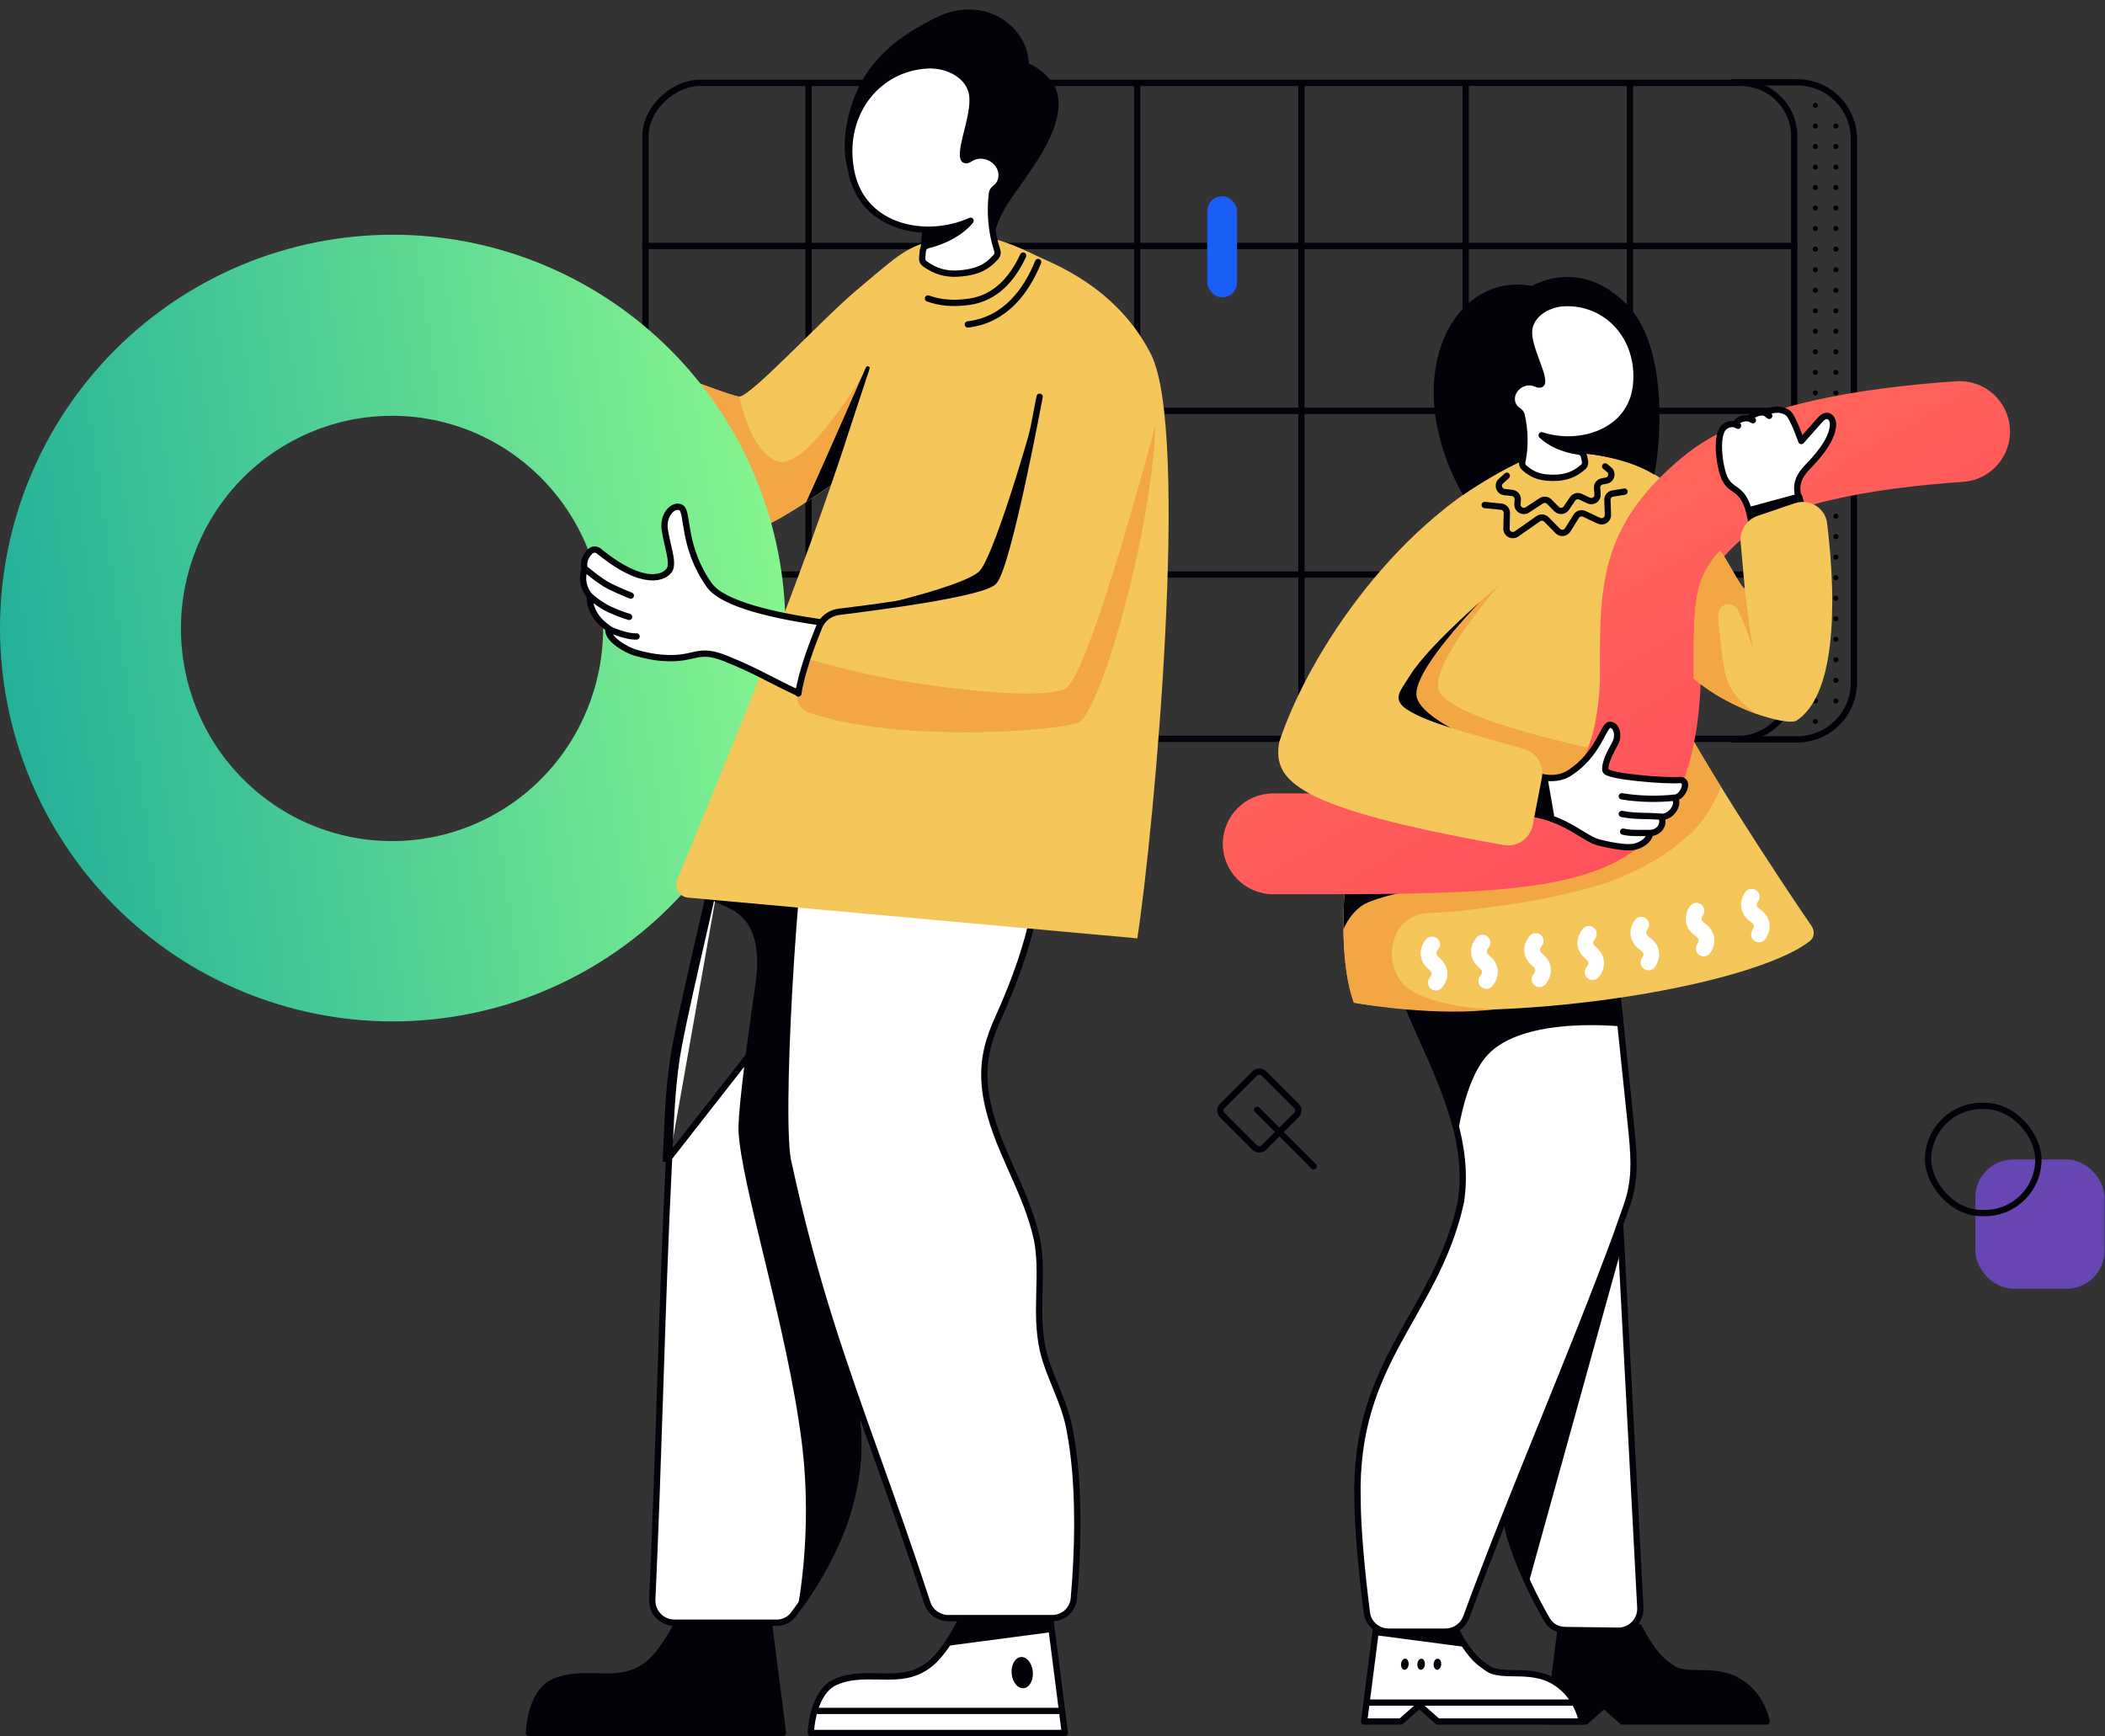 <svg width="668" height="551" viewBox="0 0 668 551" fill="none" xmlns="http://www.w3.org/2000/svg"><rect x="0" y="0" width="668" height="551" fill="#333333" stroke="none"/><rect x="204.826" y="234.477" width="208.167" height="364.569" rx="17" transform="rotate(-90 204.826 234.477)" stroke="#010308" stroke-width="2"/><path d="M549.215 234.66L570.316 234.66C580.257 234.66 588.316 226.601 588.316 216.66L588.316 44.123C588.316 34.182 580.257 26.123 570.316 26.123L549.215 26.123" stroke="#010308" stroke-width="2"/><line x1="203.826" y1="182.344" x2="570.396" y2="182.344" stroke="#010308" stroke-width="2"/><path d="M205.455 130.391L570.396 130.391" stroke="#010308" stroke-width="2"/><line x1="203.826" y1="78.07" x2="570.396" y2="78.07" stroke="#010308" stroke-width="2"/><line x1="517.26" y1="235.477" x2="517.26" y2="26.939" stroke="#010308" stroke-width="2"/><line x1="465.125" y1="235.477" x2="465.125" y2="26.939" stroke="#010308" stroke-width="2"/><line x1="412.992" y1="235.477" x2="412.992" y2="26.939" stroke="#010308" stroke-width="2"/><line x1="360.857" y1="235.477" x2="360.857" y2="26.939" stroke="#010308" stroke-width="2"/><line x1="308.723" y1="235.477" x2="308.723" y2="26.939" stroke="#010308" stroke-width="2"/><line x1="256.59" y1="235.477" x2="256.59" y2="26.939" stroke="#010308" stroke-width="2"/><circle cx="576.098" cy="118.178" r="0.815" fill="#010308"/><circle cx="582.613" cy="118.178" r="0.815" fill="#010308"/><circle cx="576.098" cy="111.658" r="0.815" fill="#010308"/><circle cx="582.613" cy="111.658" r="0.815" fill="#010308"/><circle cx="576.098" cy="105.147" r="0.815" fill="#010308"/><circle cx="582.613" cy="105.147" r="0.815" fill="#010308"/><circle cx="576.098" cy="98.627" r="0.815" fill="#010308"/><circle cx="582.613" cy="98.627" r="0.815" fill="#010308"/><circle cx="576.098" cy="92.108" r="0.815" fill="#010308"/><circle cx="582.613" cy="92.108" r="0.815" fill="#010308"/><circle cx="576.098" cy="85.596" r="0.815" fill="#010308"/><circle cx="582.613" cy="85.596" r="0.815" fill="#010308"/><circle cx="576.098" cy="79.076" r="0.815" fill="#010308"/><circle cx="582.613" cy="79.076" r="0.815" fill="#010308"/><circle cx="576.098" cy="72.557" r="0.815" fill="#010308"/><circle cx="582.613" cy="72.557" r="0.815" fill="#010308"/><circle cx="576.098" cy="66.045" r="0.815" fill="#010308"/><circle cx="582.613" cy="66.045" r="0.815" fill="#010308"/><circle cx="576.098" cy="59.526" r="0.815" fill="#010308"/><circle cx="582.613" cy="59.526" r="0.815" fill="#010308"/><circle cx="576.098" cy="53.01" r="0.815" fill="#010308"/><circle cx="582.613" cy="53.01" r="0.815" fill="#010308"/><circle cx="576.098" cy="46.49" r="0.815" fill="#010308"/><circle cx="582.613" cy="46.49" r="0.815" fill="#010308"/><circle cx="576.098" cy="39.975" r="0.815" fill="#010308"/><circle cx="582.613" cy="39.975" r="0.815" fill="#010308"/><circle cx="576.098" cy="33.459" r="0.815" fill="#010308"/><circle cx="576.098" cy="222.444" r="0.815" fill="#010308"/><circle cx="582.613" cy="222.444" r="0.815" fill="#010308"/><circle cx="576.098" cy="215.932" r="0.815" fill="#010308"/><circle cx="582.613" cy="215.932" r="0.815" fill="#010308"/><circle cx="576.098" cy="209.412" r="0.815" fill="#010308"/><circle cx="582.613" cy="209.412" r="0.815" fill="#010308"/><circle cx="576.098" cy="202.893" r="0.815" fill="#010308"/><circle cx="582.613" cy="202.893" r="0.815" fill="#010308"/><circle cx="576.098" cy="196.381" r="0.815" fill="#010308"/><circle cx="582.613" cy="196.381" r="0.815" fill="#010308"/><circle cx="576.098" cy="189.865" r="0.815" fill="#010308"/><circle cx="582.613" cy="189.865" r="0.815" fill="#010308"/><circle cx="576.098" cy="183.342" r="0.815" fill="#010308"/><circle cx="582.613" cy="183.342" r="0.815" fill="#010308"/><circle cx="576.098" cy="176.826" r="0.815" fill="#010308"/><circle cx="582.613" cy="176.826" r="0.815" fill="#010308"/><circle cx="576.098" cy="170.311" r="0.815" fill="#010308"/><circle cx="582.613" cy="170.311" r="0.815" fill="#010308"/><circle cx="576.098" cy="163.795" r="0.815" fill="#010308"/><circle cx="582.613" cy="163.795" r="0.815" fill="#010308"/><circle cx="576.098" cy="157.279" r="0.815" fill="#010308"/><circle cx="582.613" cy="157.279" r="0.815" fill="#010308"/><circle cx="576.098" cy="150.76" r="0.815" fill="#010308"/><circle cx="582.613" cy="150.76" r="0.815" fill="#010308"/><circle cx="576.098" cy="144.244" r="0.815" fill="#010308"/><circle cx="582.613" cy="144.244" r="0.815" fill="#010308"/><circle cx="576.098" cy="137.729" r="0.815" fill="#010308"/><circle cx="582.613" cy="137.729" r="0.815" fill="#010308"/><circle cx="576.098" cy="131.213" r="0.815" fill="#010308"/><circle cx="582.613" cy="131.213" r="0.815" fill="#010308"/><circle cx="576.098" cy="124.694" r="0.815" fill="#010308"/><circle cx="582.613" cy="124.694" r="0.815" fill="#010308"/><circle cx="576.098" cy="228.963" r="0.815" fill="#010308"/><path d="M553.833 535.083C550.857 532.734 547.41 531.038 539.617 531.038C531.824 531.038 531.54 530.103 528.649 528C524.13 524.712 520.077 516.379 520.077 516.379L495.336 516.379L491.495 546.368L503.175 546.368L509.016 541.199L514.856 546.368L560.625 546.368C560.625 546.368 559.39 539.471 553.833 535.083Z" fill="#010308" stroke="#010308" stroke-width="2" stroke-linecap="round" stroke-linejoin="round"/><path d="M492.48 540.371L501.494 540.371L515.679 540.371L557.838 540.371" stroke="#010308" stroke-width="2" stroke-linecap="round" stroke-linejoin="round"/><path d="M495.343 516.753L495.382 519.001L523.826 522.75C522.325 520.126 520.071 516.003 520.071 516.003L495.343 516.753Z" fill="#010308"/><ellipse rx="1.201" ry="1.772" transform="matrix(-0.993 -0.133 -0.108 0.992 504.411 528.188)" fill="#010308"/><ellipse rx="1.201" ry="1.772" transform="matrix(-0.993 -0.133 -0.108 0.992 509.583 528.188)" fill="#010308"/><ellipse rx="1.201" ry="1.772" transform="matrix(-0.993 -0.133 -0.108 0.992 514.751 528.188)" fill="#010308"/><path d="M495.229 535.083C492.254 532.734 488.807 531.038 481.014 531.038C473.221 531.038 472.936 530.103 470.045 528C465.527 524.712 461.473 516.379 461.473 516.379L436.732 516.379L432.891 546.368L444.572 546.368L450.412 541.199L456.253 546.368L502.021 546.368C502.021 546.368 500.787 539.471 495.229 535.083Z" fill="white" stroke="#010308" stroke-width="2" stroke-linecap="round" stroke-linejoin="round"/><path d="M433.877 540.371L442.891 540.371L457.076 540.371L499.234 540.371" stroke="#010308" stroke-width="2" stroke-linecap="round" stroke-linejoin="round"/><path d="M436.74 516.753L436.778 519.001L465.223 522.75C463.721 520.126 461.467 516.003 461.467 516.003L436.74 516.753Z" fill="#010308"/><ellipse rx="1.201" ry="1.772" transform="matrix(-0.993 -0.133 -0.108 0.992 445.807 528.188)" fill="#010308"/><ellipse rx="1.201" ry="1.772" transform="matrix(-0.993 -0.133 -0.108 0.992 450.979 528.188)" fill="#010308"/><ellipse rx="1.201" ry="1.772" transform="matrix(-0.993 -0.133 -0.108 0.992 456.149 528.188)" fill="#010308"/><path d="M511.69 380.994C512.351 379.167 512.944 377.482 513.451 375.67L520.543 510.182C520.756 514.224 517.508 517.603 513.461 517.55L496.622 517.329C494.286 517.298 492.138 516.12 490.982 514.149C486.538 506.57 481.33 495.567 479.04 487.145C478.398 484.771 478.015 481.908 478.234 479.225C484.272 463.913 489.22 448.681 494.075 433.444C494.549 431.954 495.023 430.464 495.497 428.974C499.886 415.173 504.279 401.36 509.424 387.435L509.43 387.418L509.436 387.401C510.138 385.266 510.787 383.48 511.383 381.84C511.487 381.554 511.589 381.272 511.69 380.994Z" fill="white" stroke="#010308" stroke-width="2"/><path d="M510.286 387.429L510.292 387.413L510.298 387.395C511 385.26 511.649 383.475 512.245 381.835C512.348 381.549 512.451 381.267 512.551 380.989C512.605 380.841 512.658 380.694 512.711 380.548L513.652 395.638L484.714 500.036C484.287 499.102 483.797 498.051 483.289 496.962C482.936 496.203 482.574 495.426 482.217 494.656C480.743 491.467 479.398 488.457 479.04 487.14C478.398 484.766 478.015 481.903 478.234 479.22C484.271 463.915 489.432 448.689 494.502 433.451C495.142 431.525 495.782 429.6 496.421 427.674C500.858 414.306 505.301 400.922 510.286 387.429Z" fill="#010308" stroke="#010308" stroke-width="2"/><path d="M430.808 475.782L430.808 475.771L430.808 475.759C430.242 453.752 436.398 439.226 443.712 425.716C445.078 423.194 446.488 420.701 447.905 418.196C454.071 407.297 460.354 396.189 463.575 381.558L463.582 381.528L463.587 381.498C466.391 363.582 458.834 346.436 451.7 330.516C451.598 330.288 451.496 330.06 451.394 329.833C447.916 322.073 444.57 314.608 442.501 307.39C440.451 300.238 439.682 293.415 441.25 286.888L492.373 286.039C496.368 286.041 500.935 287.579 504.827 292.01C508.74 296.465 512.031 303.914 513.27 315.835L517.479 356.351L517.479 356.354C518.552 366.447 519.006 372.793 517.05 379.982C516.558 381.76 515.976 383.418 515.302 385.282C515.202 385.556 515.101 385.835 514.997 386.119C514.403 387.756 513.745 389.567 513.034 391.726C505.616 411.801 497.577 431.64 489.531 451.495L489.154 452.427C480.982 472.594 472.813 492.78 465.307 513.22C464.289 515.995 461.654 517.845 458.705 517.845H440.641C437.148 517.845 434.195 515.275 433.756 511.826C432.193 499.534 430.834 485.504 430.808 475.782Z" fill="white" stroke="#010308" stroke-width="2"/><path d="M513.272 315.835L514.197 324.744C514.141 324.739 514.084 324.734 514.024 324.729C513.126 324.651 511.832 324.554 510.245 324.478C507.072 324.326 502.714 324.257 497.983 324.589C493.257 324.921 488.128 325.657 483.424 327.127C478.728 328.595 474.381 330.819 471.3 334.177C467.18 338.669 464.668 345.925 463.183 351.91C462.675 353.954 462.283 355.872 461.985 357.516C459.526 347.964 455.358 338.668 451.36 329.75C450.211 327.188 449.076 324.657 448 322.16C442.558 309.535 438.626 297.82 441.252 286.888L492.375 286.039C496.37 286.041 500.937 287.579 504.829 292.01C508.742 296.465 512.034 303.914 513.272 315.835Z" fill="#010308" stroke="#010308" stroke-width="2"/><path d="M499.096 143.743H498.467C494.744 143.944 491.916 144.113 489.119 144.351C489.119 144.351 479.21 145.896 469.299 157.527C438.465 193.712 417.995 285.897 429.629 318.205C475.645 326.009 555.272 313.528 574.359 298.661C575.855 297.496 575.914 295.389 574.836 293.831C566.428 281.676 535.322 234.63 528.838 218.697C516.851 189.238 517.712 175.354 526.294 156.665L528.838 153.473C521.741 146.439 506.879 143.922 499.779 143.742H499.096V143.743Z" fill="#F5C659"/><path d="M520.809 293.485C520.809 293.485 518.174 296.861 521.967 299.471C525.761 302.081 523.125 305.457 523.125 305.457" stroke="white" stroke-width="5" stroke-linecap="round" stroke-linejoin="round"/><path d="M538.344 289.04C538.344 289.04 535.709 292.416 539.502 295.026C543.296 297.636 540.661 301.012 540.661 301.012" stroke="white" stroke-width="5" stroke-linecap="round" stroke-linejoin="round"/><path d="M555.882 284.591C555.882 284.591 553.246 287.967 557.04 290.577C560.833 293.187 558.198 296.562 558.198 296.562" stroke="white" stroke-width="5" stroke-linecap="round" stroke-linejoin="round"/><path d="M454.469 299.731C454.469 299.731 451.532 302.847 455.066 305.798C458.601 308.749 455.663 311.866 455.663 311.866" stroke="white" stroke-width="5" stroke-linecap="round" stroke-linejoin="round"/><path d="M470.473 299.188C470.473 299.188 467.535 302.304 471.07 305.255C474.605 308.206 471.667 311.323 471.667 311.323" stroke="white" stroke-width="5" stroke-linecap="round" stroke-linejoin="round"/><path d="M487.34 298.645C487.34 298.645 484.403 301.761 487.937 304.712C491.472 307.663 488.534 310.78 488.534 310.78" stroke="white" stroke-width="5" stroke-linecap="round" stroke-linejoin="round"/><path d="M504.207 296.379C504.207 296.379 501.27 299.496 504.804 302.447C508.339 305.397 505.401 308.514 505.401 308.514" stroke="white" stroke-width="5" stroke-linecap="round" stroke-linejoin="round"/><path d="M507.765 257.04C520.062 248.387 533.724 228.609 533.724 228.609C537.043 234.706 541.431 242.09 546.139 249.717C546.139 249.717 542.238 260.487 534.062 266.633C534.062 266.633 527.156 273.283 512.936 279.01C503.595 282.772 486.22 285.902 486.22 285.902C486.22 285.902 466.398 289.348 453.471 289.779C440.544 290.21 438.266 307.01 446.577 313.472C454.887 319.933 474.155 320.364 474.155 320.364C456.488 322.518 433.65 319.072 429.629 318.21C425.649 307.158 425.426 289.099 428.09 268.671C428.09 268.671 482.053 275.136 507.765 257.04Z" fill="#F2A644"/><path d="M481.481 179.066L469.3 157.527C450.114 180.043 434.94 224.242 429.018 262.205C429.018 262.205 478.679 267.893 505.181 254.02C518.243 247.184 534.914 230.762 534.914 230.762C534.31 229.678 533.734 228.627 533.19 227.616L509.921 238.513C509.921 238.513 458.899 228.605 456.489 218.697C454.079 208.789 481.481 179.066 481.481 179.066Z" fill="#F2A644"/><path d="M427.925 269.959C432.866 230.439 448.79 181.596 469.299 157.527L481.48 179.066C481.48 179.066 447.183 211.374 449.593 221.282C452.003 231.189 487.944 242.39 487.944 242.39L464.675 279.867C464.675 279.867 437.959 283.19 431.926 287.621C427.995 290.508 426.332 294.944 426.332 294.944C426.252 287.355 426.808 278.896 427.925 269.959Z" fill="#010308"/><path d="M519.487 110.867C523.255 125.682 514.621 134.041 500.129 137.718C494.107 139.246 489.05 145.634 483.734 143.271C481.145 135.771 476.276 132.092 472.319 127.014C472.319 127.014 464.373 116.841 469.565 104.032C474.285 92.387 486.425 90.7 486.425 90.7C500.917 87.023 515.72 96.052 519.487 110.867Z" fill="#010308"/><path fill-rule="evenodd" clip-rule="evenodd" d="M637.823 135.874C638.426 144.69 631.768 152.325 622.952 152.928C608.42 153.922 593.83 155.681 581.241 158.641C568.263 161.691 559.225 165.615 554.247 169.79C545.913 176.781 543.117 181.467 541.713 185.852C540.014 191.156 539.716 197.731 539.712 210.676C539.714 210.731 539.716 210.792 539.717 210.858C539.726 211.169 539.735 211.593 539.741 212.117C539.752 213.165 539.749 214.623 539.699 216.394C539.599 219.911 539.307 224.79 538.524 230.209C537.095 240.096 533.537 255.652 522.945 266.215C516.988 272.156 509.333 275.643 501.695 277.88C493.978 280.14 485.097 281.458 475.547 282.283C457.737 283.822 435.14 283.817 409.219 283.81C407.51 283.81 405.788 283.809 404.051 283.809C395.214 283.809 388.051 276.646 388.051 267.809C388.051 258.973 395.214 251.809 404.051 251.809C405.526 251.809 406.986 251.809 408.429 251.81C435.153 251.814 456.421 251.817 472.792 250.402C481.361 249.662 487.879 248.582 492.702 247.17C497.603 245.734 499.626 244.277 500.349 243.557C503.114 240.799 505.588 234.385 506.853 225.633C507.417 221.733 507.637 218.125 507.712 215.484C507.749 214.177 507.75 213.139 507.742 212.46C507.739 212.121 507.733 211.874 507.729 211.73C507.727 211.658 507.726 211.612 507.725 211.594L507.725 211.587L507.725 211.584L507.712 211.285V210.947C507.712 198.89 507.73 187.047 511.237 176.094C515.05 164.184 522.38 154.753 533.682 145.273C544.447 136.243 559.375 130.909 573.919 127.49C588.852 123.98 605.339 122.058 620.768 121.003C629.584 120.4 637.22 127.058 637.823 135.874Z" fill="url(#paint0_linear_4898_5535)"/><path d="M498.231 245.23C507.211 239.311 508.795 230.464 510.688 230.07C512.581 229.675 514.211 232.944 512.45 236.103C510.688 239.263 509.079 242.588 509.488 244.547C509.897 246.506 528.877 247.942 532.756 247.562C536.635 247.182 534.05 253.162 531.464 253.162C533.188 255.747 529.741 259.624 527.153 259.193C528.448 261.778 526.293 264.363 523.668 264.363C523.275 266.947 520.709 268.175 518.966 268.67C516.42 269.394 510.726 268.239 507.332 267.378C501.691 265.946 494.73 256.925 477.494 257.747C460.257 258.569 476.201 239.694 476.201 239.694C476.201 239.694 489.251 251.149 498.231 245.23Z" fill="white"/><path d="M531.464 253.162C534.05 253.162 536.635 247.182 532.756 247.562C528.877 247.942 509.897 246.506 509.488 244.547C509.079 242.588 510.688 239.263 512.45 236.103C514.211 232.944 512.581 229.675 510.688 230.07C508.795 230.464 507.211 239.311 498.231 245.23C489.251 251.149 476.201 239.694 476.201 239.694C476.201 239.694 460.257 258.569 477.494 257.747C494.73 256.925 501.691 265.946 507.332 267.378C510.726 268.239 516.42 269.394 518.966 268.67C520.709 268.175 523.275 266.947 523.668 264.363M531.464 253.162C525.925 253.761 520.156 253.629 514.657 252.732M531.464 253.162C533.188 255.747 529.741 259.624 527.153 259.193M527.153 259.193C521.123 258.762 519.399 259.193 514.657 258.332M527.153 259.193C528.448 261.778 526.293 264.363 523.668 264.363M523.668 264.363C523.668 264.363 521.123 264.363 518.968 264.362C516.627 264.362 515.088 263.932 515.088 263.932" stroke="#010308" stroke-width="2" stroke-linecap="round" stroke-linejoin="round"/><path d="M476.637 257.748C459.4 258.57 475.344 239.695 475.344 239.695C475.344 239.695 482.599 247.033 490.1 246.929L492.171 258.82C487.944 257.979 482.86 257.451 476.637 257.748Z" fill="#010308" stroke="#010308" stroke-width="2" stroke-linecap="round" stroke-linejoin="round"/><path d="M490.661 173.04L482.771 146.332C443.866 163.994 415.369 207.117 405.947 235.502C403.847 247.737 410.715 256.396 477.194 268.192C481.476 268.952 485.585 266.12 486.406 261.848L489.289 246.855C490.068 242.808 487.641 238.83 483.676 237.704C465.511 232.549 451.104 228.984 445.31 224.302C442.265 221.286 444.329 219.37 447.44 214.394C453.904 204.056 474.62 186.352 490.661 173.04Z" fill="#F5C659"/><path d="M478.189 150.997L476.28 152.726C475.01 153.875 475.71 155.974 477.427 156.168L479.86 156.444C480.931 156.565 481.72 157.496 481.652 158.557L481.556 160.045C481.449 161.687 483.298 162.749 484.684 161.841L489.101 158.949C489.908 158.42 490.985 158.538 491.663 159.229L493.931 161.542C494.824 162.452 496.334 162.326 497.046 161.28L499.056 158.33C499.609 157.517 500.683 157.229 501.584 157.652L504.116 158.841C505.516 159.499 507.104 158.421 506.978 156.898L506.811 154.882C506.728 153.871 507.428 152.964 508.436 152.779L509.731 152.54C511.398 152.233 511.942 150.149 510.638 149.068L509.371 148.018" stroke="#010308" stroke-width="2" stroke-linecap="round" stroke-linejoin="round"/><path d="M515.524 156.029L511.769 156.637C510.777 156.798 510.062 157.66 510.096 158.653L510.259 163.419C510.31 164.904 508.754 165.907 507.392 165.268L502.779 163.101C501.851 162.666 500.744 162.986 500.208 163.844L497.492 168.192C496.805 169.292 495.25 169.453 494.335 168.52L490.763 164.877C490.069 164.169 488.959 164.065 488.15 164.631L481.244 169.464C479.892 170.41 478.017 169.415 478.061 167.776L478.193 162.846C478.22 161.803 477.426 160.912 476.374 160.805L471.153 160.276" stroke="#010308" stroke-width="2" stroke-linecap="round" stroke-linejoin="round"/><path d="M573.744 148.069C568.137 153.834 570.669 156.93 572.683 165.289C573.194 167.41 573.426 169.422 573.481 171.367L555.707 173.148C556.205 171.025 556.31 168.603 555.707 165.289C553.585 153.64 549.601 156.922 547.218 151.614C545.627 148.069 544.012 136.911 547.781 135.121C547.781 135.121 549.194 134.226 550.608 134.68C551.55 132.884 553.906 132.437 555.319 132.884C555.79 131.542 559.088 130.2 560.502 131.261C560.973 130.647 561.92 130.302 562.386 130.2C565.843 129.443 567.569 131.261 567.569 131.261C568.982 132.437 571.622 139.965 571.622 139.965C571.622 139.965 574.805 136.419 577.458 133.38C580.111 130.341 581.702 133.03 581.702 134.393C581.702 136.926 580.641 140.978 573.744 148.069Z" fill="white"/><path d="M550.608 134.68C549.194 134.226 547.781 135.121 547.781 135.121C544.012 136.911 545.627 148.069 547.218 151.614C549.601 156.922 553.585 153.64 555.707 165.289C556.31 168.603 556.205 171.025 555.707 173.148L573.481 171.367C573.426 169.422 573.194 167.41 572.683 165.289C570.669 156.93 568.137 153.834 573.744 148.069C580.641 140.978 581.702 136.926 581.702 134.393C581.702 133.03 580.111 130.341 577.458 133.38C574.805 136.419 571.622 139.965 571.622 139.965C571.622 139.965 568.982 132.437 567.569 131.261C567.569 131.261 565.843 129.443 562.386 130.2C561.92 130.302 560.973 130.647 560.502 131.261M550.608 134.68L551.55 135.121M550.608 134.68C551.55 132.884 553.906 132.437 555.319 132.884M555.319 132.884L556.261 133.38M555.319 132.884C555.79 131.542 559.088 130.2 560.502 131.261M560.502 131.261L561.444 131.989" stroke="#010308" stroke-width="2" stroke-linecap="round" stroke-linejoin="round"/><path d="M556.568 173.149C557.055 170.982 557.158 168.509 556.568 165.126C556.34 163.822 556.091 162.701 555.824 161.731L570.924 157.621C571.332 159.136 572.699 163.125 573.16 165.126C573.66 167.291 573.886 169.345 573.94 171.331L556.568 173.149Z" fill="#010308" stroke="#010308" stroke-width="2" stroke-linecap="round" stroke-linejoin="round"/><path d="M537.503 215.35C548.978 225.289 566.507 230.212 569.951 228.794C582.114 221.13 583.131 193.571 579.826 166.104C579.232 161.168 574.21 158.131 569.502 159.731L557.758 163.724C554.264 164.912 552.036 168.336 552.365 172.012L553.682 186.718C553.145 186.973 551.297 183.751 549.476 180.576C547.992 177.987 546.526 175.431 545.803 174.816C542.091 178.916 540.379 182.333 539.37 185.714C537.628 191.551 537.499 198.547 537.498 211.599C537.5 211.67 537.502 211.752 537.504 211.845C537.51 212.14 537.517 212.546 537.519 213.049C537.522 213.671 537.519 214.445 537.503 215.35Z" fill="#F5C659"/><path d="M553.682 186.719C553.682 186.719 555.347 200.402 555.596 201.896C555.845 203.389 556.458 206.634 556.458 206.634C556.458 206.634 554.303 198.88 551.287 193.28C551.287 193.28 549.994 191.127 547.409 191.988C544.823 192.85 545.254 196.296 545.254 196.296C545.514 200.502 546.557 209.4 547.409 213.527C549.223 222.314 557.751 226.694 557.751 226.694C551.286 224.437 543.553 220.591 537.503 215.351C537.519 214.446 537.522 213.672 537.519 213.05C537.517 212.546 537.51 212.141 537.504 211.846C537.502 211.753 537.5 211.671 537.498 211.6C537.499 198.548 537.628 191.551 539.37 185.715C540.379 182.333 542.091 178.916 545.803 174.816C546.526 175.431 547.992 177.988 549.476 180.577L549.477 180.577C551.297 183.752 553.145 186.974 553.682 186.719Z" fill="#F2A644"/><path d="M464.244 157.096C443.302 119.69 460.988 86.028 486.222 90.757C486.222 90.757 501.302 81.28 516.384 96.788C530.171 110.964 526.588 143.608 524.963 150.655C517.248 145.749 505.547 143.896 499.492 143.742L498.808 143.742L498.808 143.744L498.18 143.744C494.457 143.945 491.628 144.113 488.831 144.351C488.831 144.351 486.551 144.707 483.083 146.361L482.897 146.327C476.403 149.389 470.147 153.13 464.244 157.096Z" fill="#010308"/><path d="M496.21 96.22C509.998 95.513 520.644 107.146 519.21 122.08C517.777 137.015 501.58 142.148 489.235 138.153C492.032 140.851 496.278 142.65 500.91 143.304C501.794 143.429 502.528 144.078 502.7 144.953L502.988 146.41C503.118 147.075 502.908 147.766 502.398 148.212C499.853 150.435 497.073 151.709 492.757 151.655C489.313 151.613 486.68 151.097 483.664 148.411C483.145 147.949 482.952 147.233 483.09 146.554C484.092 141.609 483.973 136.567 482.873 131.729C482.727 131.086 482.234 130.596 481.681 130.234C481.168 129.899 480.725 129.457 480.386 128.915C479.013 126.717 479.886 123.701 482.335 122.18C483.967 121.166 485.888 121.071 487.394 121.771C488.218 122.154 489.28 122.257 489.363 121.355C489.68 117.882 484.402 109.323 485.323 104.201C486.176 99.453 491.384 96.467 496.21 96.22Z" fill="white" stroke="#010308" stroke-width="2" stroke-linejoin="round"/><path d="M502.202 138.922L494.653 139.441L493.59 140.755L503.208 144.238L502.202 138.922Z" fill="#010308"/><path d="M175.768 533.793C181.18 531.472 186.406 532.086 192.347 532.086C198.287 532.086 201.767 530.994 205.139 528.536C210.408 524.695 215.135 514.957 215.135 514.957L243.99 514.957L248.47 550L167.847 550C167.847 550 168.191 537.041 175.768 533.793Z" fill="#010308" stroke="#010308" stroke-width="2" stroke-linecap="round" stroke-linejoin="round"/><path d="M247.318 543.004L170.09 543.004" stroke="#010308" stroke-width="2" stroke-linecap="round" stroke-linejoin="round"/><path d="M243.982 515.402L243.937 518.03L210.764 522.41C212.515 519.344 215.144 514.526 215.144 514.526L243.982 515.402Z" fill="#010308"/><ellipse rx="3.368" ry="4.976" transform="matrix(0.993 -0.133 0.107 0.992 234.943 530.856)" fill="#010308"/><path d="M265.223 533.793C270.635 531.472 275.861 532.086 281.802 532.086C287.742 532.086 291.222 530.994 294.594 528.536C299.863 524.695 304.59 514.957 304.59 514.957L333.445 514.957L337.925 550L257.302 550C257.302 550 257.646 537.041 265.223 533.793Z" fill="white" stroke="#010308" stroke-width="2" stroke-linecap="round" stroke-linejoin="round"/><path d="M336.773 543.004L259.545 543.004" stroke="#010308" stroke-width="2" stroke-linecap="round" stroke-linejoin="round"/><path d="M333.437 515.402L333.392 518.03L300.219 522.41C301.97 519.344 304.599 514.526 304.599 514.526L333.437 515.402Z" fill="#010308"/><ellipse rx="3.368" ry="4.976" transform="matrix(0.993 -0.133 0.107 0.992 324.398 530.856)" fill="#010308"/><path d="M250.363 318.788L250.363 318.798C249.344 329.543 248.507 342.247 248.507 347.032C248.507 360.538 252.798 380.5 262.087 410.54C267.603 428.377 270.704 440.343 271.857 450.142C273.005 459.899 272.224 467.527 269.922 476.686C267.108 487.875 260.704 500.528 251.814 512.376C250.573 514.03 248.626 515.004 246.558 515.004H213.999C209.997 515.004 206.808 511.654 206.992 507.652C208.01 485.616 208.748 463.19 209.475 441.063C210.29 416.289 211.093 391.891 212.262 368.835M250.363 318.788L211.263 368.784M250.363 318.788L250.365 318.778L258.495 248.057M250.363 318.788L258.495 248.057M212.262 368.835L211.263 368.784M212.262 368.835C212.262 368.835 212.262 368.835 212.262 368.835L211.263 368.784M212.262 368.835C212.358 366.946 212.445 364.981 212.534 362.96C212.966 353.153 213.456 342.019 215.403 331.84L215.403 331.84C217.267 322.086 220.475 308.124 223.862 293.39C226.756 280.794 229.781 267.634 232.205 256.056M211.263 368.784C211.359 366.909 211.445 364.954 211.534 362.939C211.965 353.132 212.459 341.91 214.421 331.652C216.284 321.902 219.503 307.893 222.896 293.128C225.84 280.316 228.914 266.935 231.348 255.271L231.639 256.228L232.205 256.056M232.205 256.056L258.495 248.057M232.205 256.056L258.495 248.057" fill="white" stroke="#010308" stroke-width="2"/><path d="M250.363 318.798L250.363 318.788L250.365 318.778L258.495 248.057L246.028 251.85C246.02 251.858 246.011 251.866 246.003 251.875C245.874 252.002 245.682 252.191 245.438 252.439C244.948 252.934 244.245 253.662 243.393 254.586C241.69 256.436 239.401 259.07 237.057 262.204C232.342 268.506 227.514 276.688 226.633 284.521C226.619 284.649 226.628 284.767 226.9 284.991C227.226 285.26 227.766 285.53 228.582 285.879C228.795 285.97 229.023 286.065 229.262 286.165C230.761 286.79 232.718 287.605 234.578 288.988C236.77 290.617 238.832 293.025 240.07 296.83C241.301 300.613 241.701 305.722 240.685 312.741C238.683 326.579 237.294 337.172 236.435 344.813C235.571 352.491 235.252 357.109 235.361 359.057C235.826 367.309 239.239 381.431 243.245 398.006C243.49 399.02 243.737 400.043 243.986 401.074C248.288 418.9 253.062 439.13 255.395 457.443C257.341 472.721 256.891 486.649 255.955 496.755C255.488 501.81 254.898 505.912 254.424 508.755C254.423 508.763 254.422 508.771 254.42 508.779C261.956 497.997 267.391 486.749 269.922 476.686C272.224 467.527 273.005 459.899 271.857 450.142C270.704 440.343 267.603 428.377 262.087 410.54C252.798 380.5 248.507 360.538 248.507 347.032C248.507 342.247 249.344 329.543 250.363 318.798Z" fill="#010308" stroke="#010308" stroke-width="2"/><path d="M331.015 428.772L331.014 428.768C329.599 422.689 329.695 416.531 329.841 410.569C329.846 410.333 329.852 410.098 329.858 409.863C330.001 404.114 330.138 398.566 329.058 393.237C327.322 385.431 324.234 378.493 321.143 371.544C320.986 371.192 320.829 370.839 320.672 370.486C317.439 363.208 314.277 355.873 312.911 347.64L312.91 347.633C311.439 338.38 313.156 331.714 315.798 325.312L315.804 325.296L315.811 325.281C323.311 308.703 329.019 292.771 330.08 274.909C330.353 269.874 330.162 265.465 329.699 261.756L315.681 230.336L256.912 248.005C254.384 260.684 251.899 287.972 250.454 313.662C249.721 326.694 249.258 339.289 249.191 349.318C249.158 354.334 249.224 358.697 249.404 362.149C249.587 365.637 249.882 368.093 250.27 369.36L250.282 369.4L250.291 369.441C258.282 406.411 267.54 432.349 278.304 462.505C283.294 476.486 288.608 491.374 294.269 508.688C295.216 511.583 297.911 513.549 300.95 513.549H333.904C337.473 513.549 340.46 510.873 340.773 507.349C342.132 492.01 342.379 475.696 340.687 461.762C340.269 458.312 339.732 455.014 339.065 451.915C338.115 447.832 336.583 444.009 335.036 440.206L334.877 439.815C333.391 436.165 331.905 432.515 331.015 428.772Z" fill="white" stroke="#010308" stroke-width="2"/><path d="M297.262 75.551C286.747 79.354 286.952 79.277 271.571 92.32C260.303 101.875 238.217 125.858 234.612 125.858C231.006 125.858 183.229 106.294 162.496 99.307V138.435C165.124 139.521 228.061 169.178 235.513 169.178C242.965 169.178 263.004 154.58 274.06 146.526C285.116 138.472 292.654 131.35 293.656 129.584C308.498 103.455 296.765 105.684 297.262 75.551Z" fill="#F5C659"/><path d="M162.495 138.436V99.309C183.229 106.296 231.005 125.86 234.611 125.86C234.611 125.86 238.238 144.471 247.304 146.528C256.37 148.585 274.503 117.861 274.503 117.861L297.262 122.725C296.286 124.782 295.096 127.05 293.656 129.586C292.653 131.351 285.116 138.474 274.06 146.528C263.004 154.582 242.965 169.18 235.513 169.18C228.06 169.18 165.123 139.523 162.495 138.436Z" fill="#F2A644"/><path d="M255.864 159.307C260.671 148.73 266.397 135.729 274.793 116.608C275.069 115.979 276.01 116.171 276.01 116.858C275.008 118.623 285.113 138.478 274.057 146.532C269.138 150.116 262.44 154.995 255.864 159.307Z" fill="#010308"/><path fill-rule="evenodd" clip-rule="evenodd" d="M36.469 111.094C59.821 87.685 91.496 74.522 124.534 74.496H124.63C140.997 74.496 157.204 77.725 172.325 83.999C187.445 90.272 201.185 99.468 212.758 111.06C224.331 122.652 233.511 136.414 239.774 151.56C246.037 166.706 249.261 182.939 249.261 199.333C249.261 232.442 236.13 264.194 212.757 287.605C189.384 311.016 157.684 324.169 124.63 324.168C91.577 324.169 59.877 311.016 36.504 287.605C13.131 264.194 0 232.442 0 199.333C-0 166.241 13.117 134.503 36.469 111.094ZM77.02 151.745C89.572 139.089 106.597 131.972 124.355 131.959H124.407C133.204 131.959 141.914 133.704 150.042 137.096C158.169 140.488 165.554 145.459 171.775 151.727C177.995 157.994 182.929 165.434 186.296 173.623C189.662 181.811 191.395 190.588 191.395 199.451C191.395 217.351 184.337 234.518 171.774 247.175C159.211 259.832 142.173 266.943 124.407 266.943C106.64 266.943 89.602 259.832 77.039 247.175C64.476 234.518 57.418 217.351 57.418 199.451C57.418 181.56 64.469 164.401 77.02 151.745Z" fill="url(#paint1_linear_4898_5535)"/><path d="M315.9 76.627C314.505 76.006 305.849 73.607 298.148 74.956C289.642 76.446 285.942 85.626 284.02 91.993C281.621 99.048 278.885 107.955 276.016 116.859C274.066 122.914 272.015 128.814 270.122 134.725C254.432 183.73 231.473 239.153 215.119 278.693C213.636 281.292 215.303 284.599 218.278 284.877L360.915 297.812C366.395 262.045 377.713 136.529 365.15 112.205C352.586 87.882 327.961 80.654 315.9 76.627Z" fill="#F5C659"/><path d="M273.063 193.507C282.687 191.318 306.236 185.62 310.764 181.322C314.748 177.541 325.558 143.147 331.919 117.859L358.109 139.517C358.253 180.429 344.988 211.999 336.955 217.586C332.373 220.774 301.428 235.144 267.338 223.562C264.863 222.721 263 220.592 263.047 217.979C263.162 211.546 265.76 203.197 267.474 198.36C268.355 195.872 270.489 194.093 273.063 193.507Z" fill="#010308"/><path d="M225.117 185.75C216.515 173.675 218.434 162.611 216.198 161.164C213.963 159.716 210.25 163.115 210.948 168.056C211.646 172.998 213.921 178.605 212.425 180.924C211.035 183.08 204.702 186.729 190.346 175.154C190.346 175.154 188.734 173.399 186.994 175.3C184.589 177.928 185.537 180.411 185.537 180.411C185.537 180.411 183.643 185.12 187.177 189.173C187.177 189.173 186.389 194.899 193.08 199.432C192.387 202.826 199.044 206.36 201.387 207.063C206.601 208.627 210.277 208.78 210.277 208.78C220.807 209.584 220.968 205.307 230.05 208.913C247.252 215.743 249.764 220.501 274.384 227.117C299.003 233.732 291.395 200.532 291.395 200.532C291.395 200.532 233.72 197.825 225.117 185.75Z" fill="white"/><path d="M185.537 180.411C185.537 180.411 184.589 177.928 186.994 175.3C188.734 173.399 190.346 175.154 190.346 175.154C204.702 186.729 211.035 183.08 212.425 180.924C213.921 178.605 211.646 172.998 210.948 168.056C210.25 163.115 213.963 159.716 216.198 161.164C218.434 162.611 216.515 173.675 225.117 185.75C233.72 197.825 291.395 200.532 291.395 200.532C291.395 200.532 299.003 233.732 274.384 227.117C249.764 220.501 247.252 215.743 230.05 208.913C220.968 205.307 220.807 209.584 210.277 208.78C210.277 208.78 206.601 208.627 201.387 207.063C199.044 206.36 192.387 202.826 193.08 199.432M185.537 180.411C185.537 180.411 183.643 185.12 187.177 189.173M185.537 180.411C185.537 180.411 190.401 184.563 193.43 186.049C197.196 187.896 200.184 189.028 200.184 189.028M193.08 199.432C186.389 194.899 187.177 189.173 187.177 189.173M193.08 199.432C193.08 199.432 193.442 199.95 196.505 200.966C200.243 202.205 202.006 201.989 202.006 201.989M187.177 189.173C187.177 189.173 190.246 191.988 193.663 193.518C197.088 195.052 199.638 195.782 199.638 195.782" stroke="#010308" stroke-width="2" stroke-linecap="round" stroke-linejoin="round"/><path d="M342.695 229.068C347.65 225.403 357.016 196.664 362.476 168.229C366.745 145.994 368.625 123.944 364.139 114.215C353.916 92.045 322.502 74.075 302.752 73.539C337.982 91.509 332.762 108.92 332.762 108.92C332.762 108.92 319.864 180.075 315.342 184.637C311.66 188.353 278.405 192.695 266.201 194.178C263.426 194.515 261.02 196.243 259.93 198.817C257.604 204.312 253.765 214.113 252.986 220.648C252.68 223.22 254.428 225.375 256.879 226.214C286.109 236.218 339.099 231.727 342.695 229.068Z" fill="#F5C659"/><path d="M342.695 229.069C339.099 231.728 286.109 236.219 256.879 226.215C254.428 225.377 252.68 223.216 252.987 220.644C253.387 217.29 254.593 213.077 255.986 209.028C255.986 209.028 271.482 213.63 286.088 216.079C303.717 219.035 330.411 222.006 337.966 218.598C345.521 215.189 366.653 134.988 366.653 134.988C366.314 144.831 364.727 156.505 362.476 168.231C357.016 196.665 347.65 225.404 342.695 229.069Z" fill="#F2A644"/><path d="M329.908 125.922C329.908 125.922 319.864 180.076 315.343 184.638C311.669 188.345 278.56 192.676 266.287 194.168C263.469 194.511 261.028 196.293 259.959 198.922C257.779 204.285 254.26 213.626 253.35 220.108" stroke="#010308" stroke-width="2" stroke-linecap="round"/><path d="M324.681 81.112C321.171 88.716 315.818 94.581 307.617 95.77C302.487 96.513 298.258 96.093 294.487 94.728" stroke="#010308" stroke-width="2" stroke-linecap="round" stroke-linejoin="round"/><path d="M329.44 83.155C325.737 92.272 319.064 101.566 307.127 102.975" stroke="#010308" stroke-width="2" stroke-linecap="round" stroke-linejoin="round"/><path d="M326.438 21.695C328.151 31.738 316.273 40.084 302.054 42.518C287.835 44.952 270.733 47.884 269.02 37.84C273.354 17.945 287.797 10.482 295.85 6.149C313.013 -3.086 327.521 9.758 326.438 21.695Z" fill="#010308"/><path d="M325.72 55.923C318.165 62.745 313.005 57.838 305.708 49.73C298.411 41.623 298.62 29.52 306.175 22.698C313.729 15.876 325.769 16.917 333.067 25.024C340.364 33.131 332.22 47.242 325.72 55.923Z" fill="#010308"/><path d="M268.396 41.305C265.809 59.532 277.18 68.424 294.933 70.951C302.31 72.002 309.163 78.997 315.197 75.479C317.319 66.164 322.652 61.13 326.716 54.536C326.716 54.536 334.883 41.328 327.044 26.662C319.918 13.329 305.225 12.879 305.225 12.879C287.471 10.351 270.983 23.078 268.396 41.305Z" fill="#010308"/><path d="M294.269 20.748C277.74 21.68 266.549 36.983 270.186 54.684C273.823 72.385 293.795 76.444 307.999 70.067C304.957 73.725 300.006 76.46 294.447 77.816C293.582 78.027 292.926 78.751 292.849 79.639L292.649 81.95C292.591 82.626 292.875 83.291 293.427 83.686C296.801 86.103 300.312 87.323 305.543 86.692C309.707 86.189 312.812 85.21 316.118 81.463C316.576 80.943 316.691 80.213 316.479 79.553C314.567 73.625 314.045 67.418 314.78 61.339C314.859 60.684 315.288 60.142 315.813 59.744C316.457 59.256 316.989 58.624 317.355 57.864C318.709 55.054 317.279 51.555 314.162 50.049C311.977 48.993 309.543 49.197 307.817 50.381C307.069 50.894 306.012 51.132 305.751 50.262C304.588 46.397 310.083 35.068 308.28 28.902C306.649 23.327 300.055 20.422 294.269 20.748Z" fill="white" stroke="#010308" stroke-width="2" stroke-linejoin="round"/><path d="M292.641 72.672L301.709 72.321L303.145 73.757L292.129 79.169L292.641 72.672Z" fill="#010308"/><rect x="667.861" y="409" width="41" height="41" rx="12" transform="rotate(180 667.861 409)" fill="#6846B2"/><rect x="611.861" y="351" width="35" height="34" rx="17" stroke="#010308" stroke-width="2"/><path d="M398.928 352.211L416.857 370.141" stroke="#010308" stroke-width="2" stroke-linecap="round" stroke-linejoin="round"/><rect x="412.842" y="352.449" width="18.681" height="18.681" rx="2" transform="rotate(135 412.842 352.449)" stroke="#010308" stroke-width="2"/><rect x="383.119" y="62.281" width="9.436" height="32.084" rx="4.718" fill="#1A5EF7"/><defs><linearGradient id="paint0_linear_4898_5535" x1="388.051" y1="103.154" x2="531.077" y2="346.558" gradientUnits="userSpaceOnUse"><stop offset="0.205" stop-color="#FF705C"/><stop offset="0.92" stop-color="#FF475A"/></linearGradient><linearGradient id="paint1_linear_4898_5535" x1="-24.353" y1="386.862" x2="296.129" y2="342.341" gradientUnits="userSpaceOnUse"><stop stop-color="#11A49B"/><stop offset="1" stop-color="#90FC8E"/></linearGradient></defs></svg>